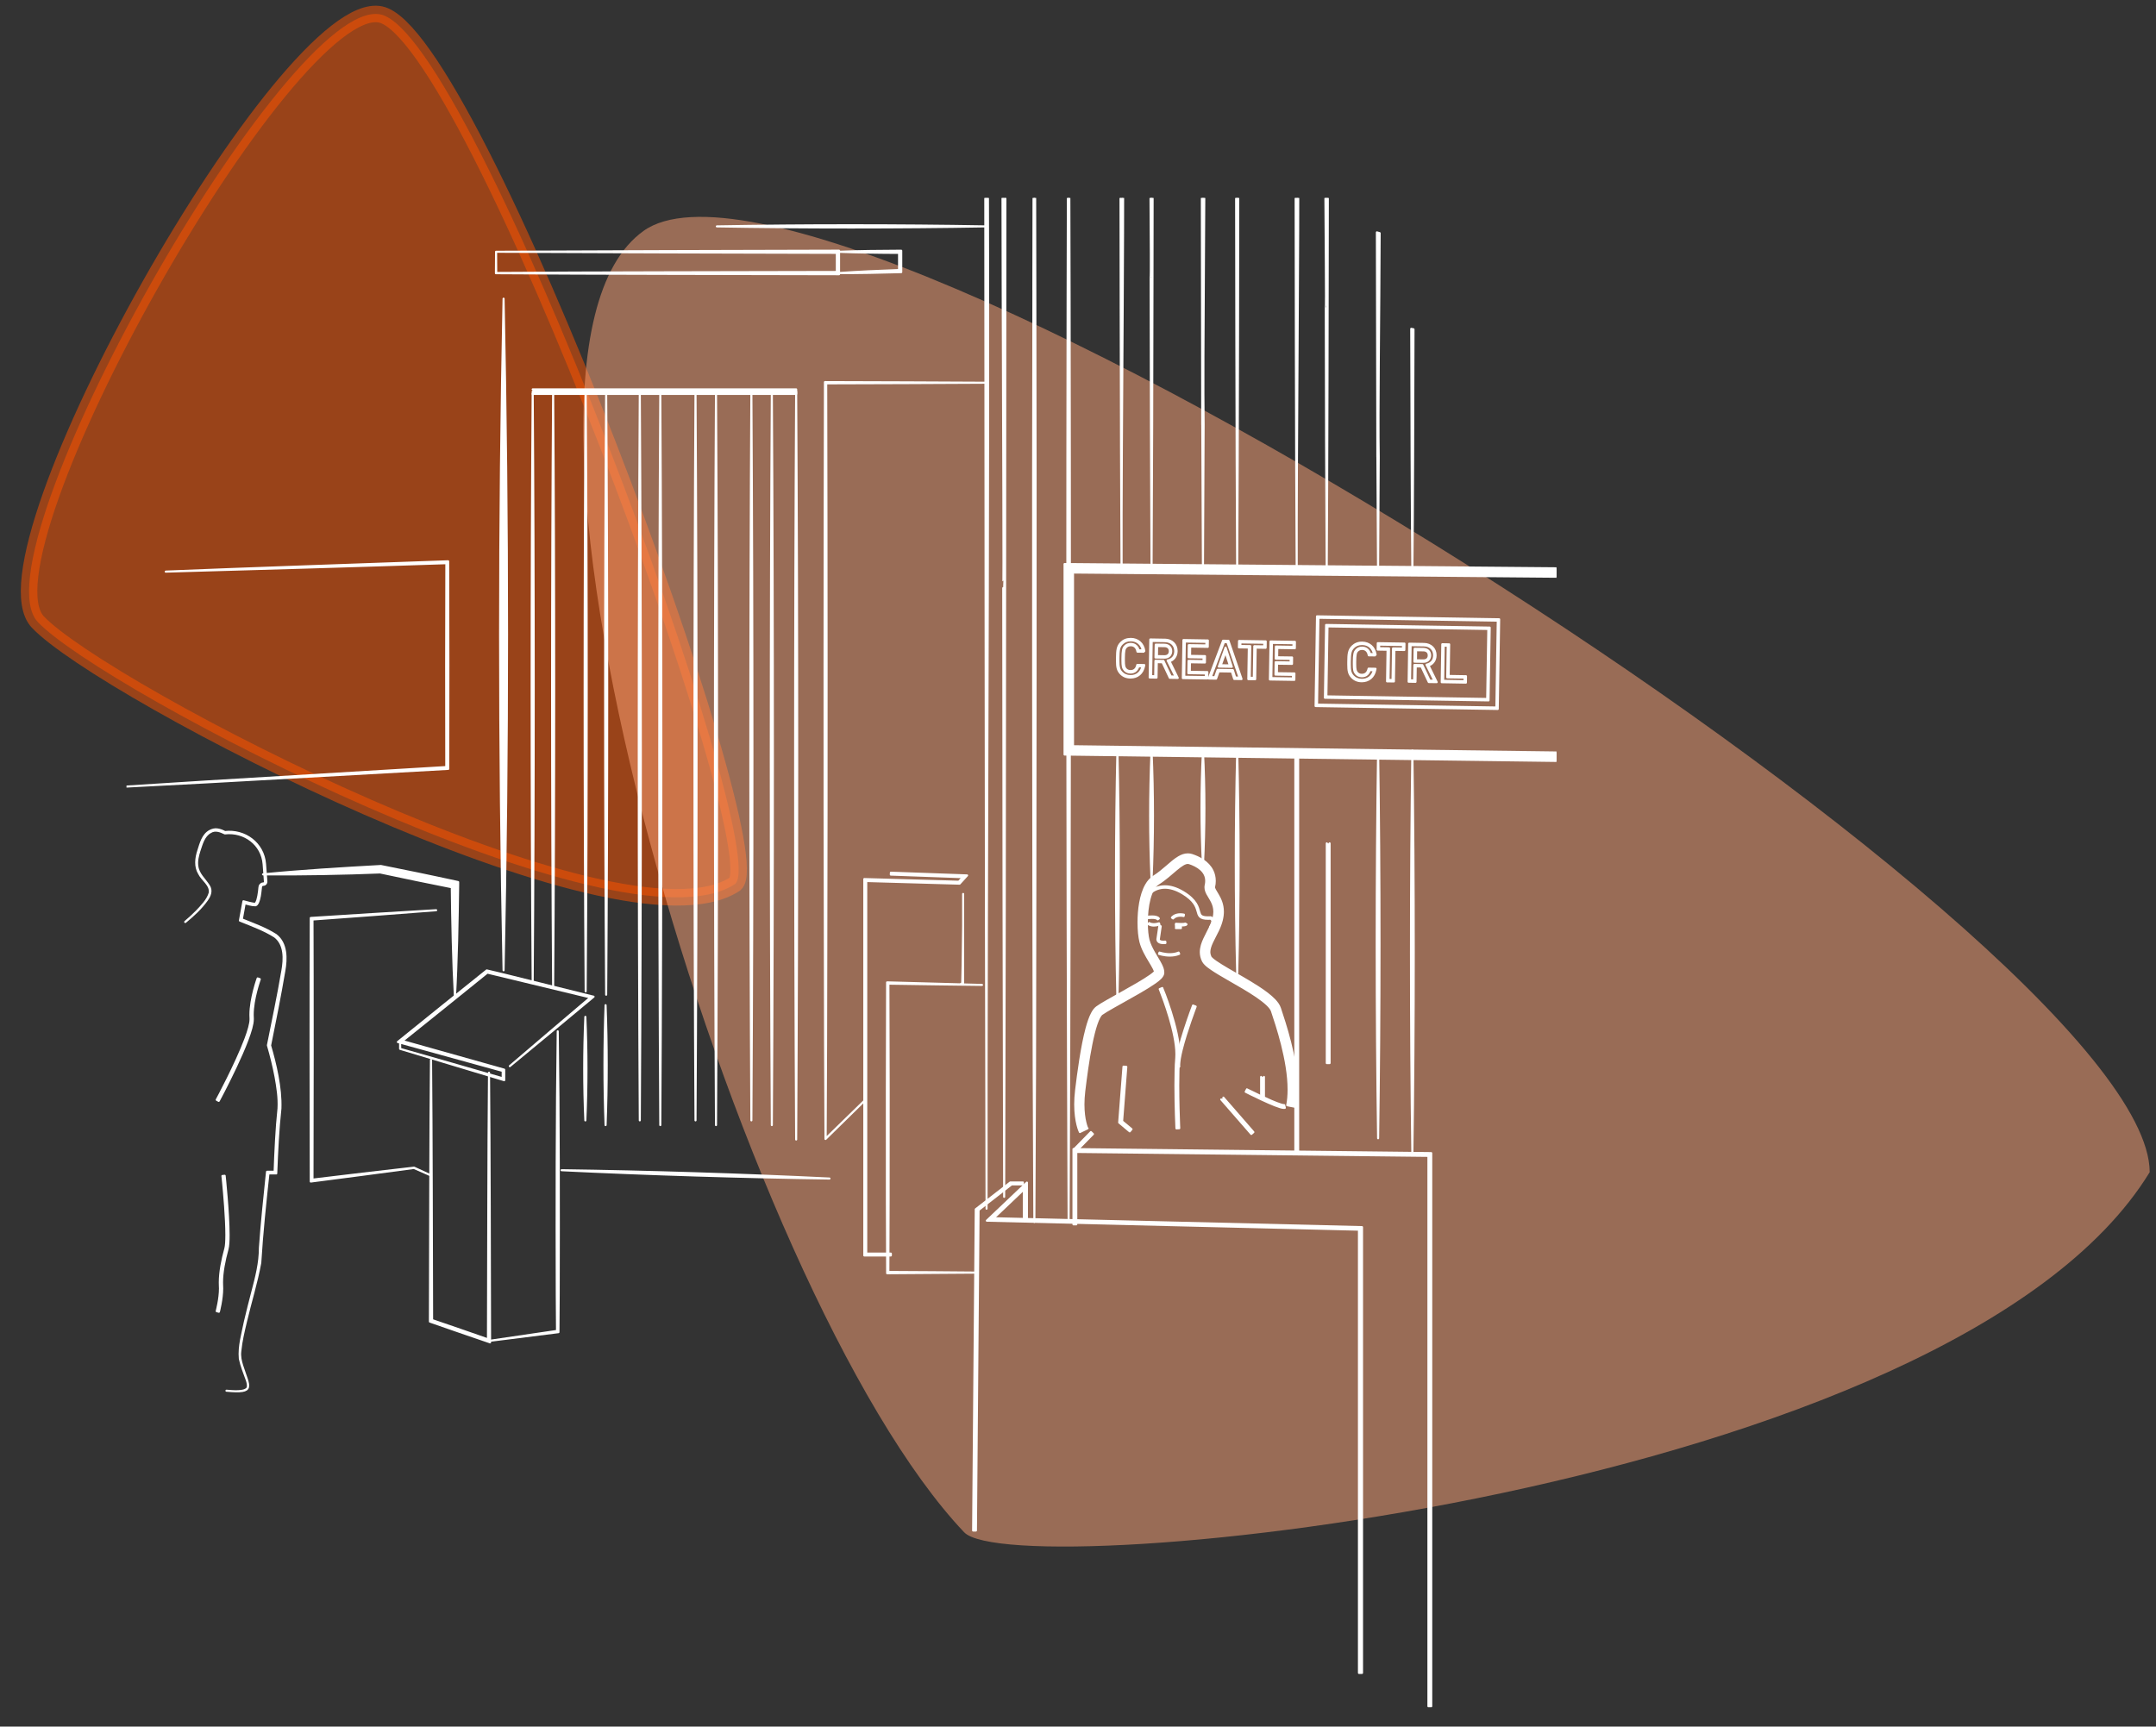 <svg width="784" height="628" viewBox="0 0 784 628" fill="none" xmlns="http://www.w3.org/2000/svg">
<rect x="0" y="0" width="784" height="628" fill="#333333" stroke="none"/>
<g clip-path="url(#clip0_90_3782)">
<path opacity="0.5" d="M13.741 226.218C37.305 251.237 225.633 349.133 267.325 321.501C281.577 308.904 172.174 12.204 138.36 5.251C104.546 -1.702 -9.823 201.199 13.741 226.218Z" fill="#FF5500" stroke="#FF5500" stroke-width="6"/>
<path opacity="0.5" d="M350.601 557.314C369.035 576.744 710.046 543.51 781.707 426.341C781.562 341.169 301.242 35.823 233.993 84.003C166.745 132.183 268.558 470.839 350.601 557.314Z" fill="#FFA67A"/>
<g clip-path="url(#clip1_90_3782)">
<path d="M482.469 306.742V386.663H483.488V306.742" fill="white"/>
<path d="M482.469 306.742V386.663H483.488V306.742" stroke="white" stroke-width="0.75" stroke-linecap="round" stroke-linejoin="round"/>
<path d="M471.033 275.23V419.514H472.052V275.23" fill="white"/>
<path d="M471.033 275.23V419.514H472.052V275.23" stroke="white" stroke-width="0.75" stroke-linecap="round" stroke-linejoin="round"/>
<path d="M408.541 387.956L406.975 408.29L410.807 411.499L411.461 410.708L408.039 407.849L409.56 388.032L408.541 387.956Z" fill="white" stroke="white" stroke-width="0.75" stroke-linecap="round" stroke-linejoin="round"/>
<path d="M458.592 391.698V399.56H459.611V391.698" fill="white"/>
<path d="M458.592 391.698V399.56H459.611V391.698" stroke="white" stroke-width="0.75" stroke-linecap="round" stroke-linejoin="round"/>
<path d="M444.084 399.894L455.019 412.441L455.779 411.772L444.86 399.225" fill="white"/>
<path d="M444.084 399.894L455.019 412.441L455.779 411.772L444.86 399.225" stroke="white" stroke-width="0.75" stroke-linecap="round" stroke-linejoin="round"/>
<path d="M427.598 337.569H429.423V337.067H427.598" fill="white"/>
<path d="M427.598 337.569H429.423V337.067H427.598" stroke="white" stroke-width="0.75" stroke-linecap="round" stroke-linejoin="round"/>
<path d="M416.799 326.375L416.829 326.345C417.088 325.98 419.369 322.877 423.612 322.877C425.377 322.877 427.506 323.41 430 324.9C434.258 327.47 434.973 329.676 435.445 331.303C435.673 332.124 435.825 332.839 436.357 333.387C436.905 333.919 437.772 334.177 439.308 334.177C439.597 334.177 439.916 334.177 440.251 334.147V333.888L440.144 334.132H440.174C440.174 334.132 440.433 334.284 440.6 334.466C440.768 334.649 440.904 334.907 440.904 335.272C440.904 335.698 440.707 336.322 440.038 337.158L440.433 337.478C441.148 336.58 441.422 335.866 441.422 335.272C441.422 334.679 441.148 334.269 440.874 334.01C440.6 333.752 440.342 333.66 440.327 333.645H440.281L440.22 333.63C439.885 333.645 439.581 333.66 439.308 333.66C437.817 333.66 437.118 333.402 436.722 333.022C436.418 332.733 436.266 332.322 436.099 331.759C435.855 330.938 435.627 329.828 434.836 328.581C434.045 327.334 432.707 325.934 430.258 324.459C427.703 322.923 425.483 322.36 423.612 322.36C421.209 322.36 419.384 323.288 418.183 324.216C416.981 325.144 416.373 326.071 416.373 326.086L416.799 326.36V326.375Z" fill="white" stroke="white" stroke-width="0.75" stroke-linecap="round" stroke-linejoin="round"/>
<path d="M421.453 346.938C421.453 346.938 423.217 347.562 425.392 347.562C426.472 347.562 427.658 347.41 428.784 346.938L428.586 346.467C427.552 346.908 426.426 347.06 425.392 347.06C424.358 347.06 423.415 346.908 422.731 346.756C422.381 346.68 422.107 346.604 421.925 346.558C421.727 346.497 421.636 346.467 421.636 346.467L421.468 346.953L421.453 346.938Z" fill="white" stroke="white" stroke-width="0.75" stroke-linecap="round" stroke-linejoin="round"/>
<path d="M426.58 334.056C426.656 333.965 427.417 333.053 429.226 333.053C429.591 333.053 429.987 333.083 430.428 333.174L430.519 332.672C430.048 332.581 429.607 332.535 429.211 332.535C427.082 332.535 426.17 333.706 426.154 333.752L426.565 334.056H426.58Z" fill="white" stroke="white" stroke-width="0.75" stroke-linecap="round" stroke-linejoin="round"/>
<path d="M427.582 336.504C427.582 336.504 428.616 336.595 429.589 336.595C429.985 336.595 430.38 336.595 430.699 336.535C430.867 336.519 431.004 336.489 431.125 336.443C431.247 336.398 431.369 336.337 431.46 336.185L431.004 335.941L431.08 335.987L431.019 335.926L431.095 335.987L431.034 335.926C431.034 335.926 430.821 336.002 430.547 336.033C430.274 336.063 429.939 336.078 429.574 336.078C428.631 336.078 427.612 335.987 427.612 335.987L427.566 336.489L427.582 336.504Z" fill="white" stroke="white" stroke-width="0.75" stroke-linecap="round" stroke-linejoin="round"/>
<path d="M80.888 427.726C80.888 427.726 80.98 428.563 81.116 429.947C81.512 434.099 82.318 443.178 82.318 449.185C82.318 451.376 82.211 453.185 81.953 454.098C80.797 458.295 79.93 462.676 79.93 466.447C79.93 466.888 79.93 467.314 79.96 467.725C79.976 468.014 79.991 468.318 79.991 468.637C79.991 470.508 79.702 472.576 79.398 474.173C79.246 474.979 79.109 475.664 78.987 476.135C78.881 476.622 78.805 476.896 78.805 476.896L79.596 477.108C79.596 477.108 80.797 472.531 80.797 468.637C80.797 468.318 80.797 467.999 80.767 467.679C80.736 467.284 80.736 466.858 80.736 466.447C80.736 462.797 81.588 458.478 82.728 454.326C83.017 453.231 83.124 451.421 83.124 449.201C83.124 441.11 81.694 427.665 81.694 427.65L80.873 427.741L80.888 427.726Z" fill="white" stroke="white" stroke-width="0.75" stroke-linecap="round" stroke-linejoin="round"/>
<path d="M566.118 273.694L390.185 271.413V208.236L566.088 209.772L566.118 206.7L387.113 205.149V274.439L566.088 276.766L566.118 273.694Z" fill="white" stroke="white" stroke-width="0.75" stroke-linecap="round" stroke-linejoin="round"/>
<path d="M354.884 556.679L355.842 440.105L367.842 430.782H371.948V430.083H367.386L354.823 439.831L353.865 556.679H354.884Z" fill="white" stroke="white" stroke-width="0.75" stroke-linecap="round" stroke-linejoin="round"/>
<path d="M421.713 359.743C421.713 359.743 421.804 359.971 421.971 360.397C422.549 361.872 424.009 365.69 425.317 370.115C426.625 374.541 427.781 379.575 427.781 383.438C427.781 383.909 427.766 384.35 427.735 384.792C427.507 387.62 427.431 391.225 427.431 394.829C427.431 402.601 427.796 410.403 427.796 410.403L428.815 410.357C428.815 410.357 428.8 409.87 428.754 409.019C428.648 406.464 428.45 400.624 428.45 394.829C428.45 391.225 428.526 387.636 428.754 384.868C428.785 384.411 428.815 383.925 428.815 383.438C428.815 378.815 427.264 372.822 425.728 367.956C424.192 363.089 422.656 359.378 422.656 359.363L421.713 359.758V359.743Z" fill="white" stroke="white" stroke-width="0.75" stroke-linecap="round" stroke-linejoin="round"/>
<path d="M482.105 111.95C482.105 136.041 482.288 184.419 482.44 208.54C482.714 168.1 482.79 110.779 482.866 61.549C482.547 61.427 482.227 61.321 481.893 61.199C482.029 86.172 482.318 112.087 482.105 111.965V111.95Z" fill="white" stroke="white" stroke-width="0.75" stroke-linecap="round" stroke-linejoin="round"/>
<path d="M417.543 336.064C417.543 336.064 418.212 336.642 419.581 336.642C420.144 336.642 420.813 336.55 421.619 336.307L421.467 335.82C420.706 336.048 420.083 336.14 419.581 336.14C418.973 336.14 418.532 336.018 418.258 335.912C418.121 335.851 418.03 335.805 417.969 335.759L417.908 335.714L417.558 336.094L417.543 336.064Z" fill="white" stroke="white" stroke-width="0.75" stroke-linecap="round" stroke-linejoin="round"/>
<path d="M471.535 208.54C471.413 163.295 472.28 95.83 472.082 40.729C471.748 40.592 471.428 40.455 471.094 40.318C471.17 96.134 471.246 162.398 471.535 208.54Z" fill="white" stroke="white" stroke-width="0.75" stroke-linecap="round" stroke-linejoin="round"/>
<path d="M421.575 336.855L420.921 341.326L421.179 341.357L420.936 341.266C420.936 341.266 420.875 341.433 420.875 341.631C420.875 341.889 420.966 342.254 421.301 342.543C421.635 342.832 422.198 343.015 423.08 343.015C423.293 343.015 423.536 343.015 423.795 342.984L423.749 342.482C423.506 342.498 423.278 342.513 423.08 342.513C422.259 342.513 421.833 342.345 421.635 342.163C421.438 341.996 421.392 341.798 421.392 341.646V341.494L421.423 341.448L421.377 341.418H421.423V341.433V341.402L422.076 336.901L421.575 336.825V336.855Z" fill="white"/>
<path d="M421.423 341.433V341.418H421.377L421.423 341.448L421.392 341.494V341.646C421.392 341.798 421.438 341.996 421.635 342.163C421.833 342.345 422.259 342.513 423.08 342.513C423.278 342.513 423.506 342.498 423.749 342.482L423.795 342.984C423.536 343.015 423.293 343.015 423.08 343.015C422.198 343.015 421.635 342.832 421.301 342.543C420.966 342.254 420.875 341.889 420.875 341.631C420.875 341.433 420.936 341.266 420.936 341.266L421.179 341.357L420.921 341.326L421.575 336.855V336.825L422.076 336.901L421.423 341.402V341.433ZM421.423 341.433H421.377" stroke="white" stroke-width="0.75" stroke-linecap="round" stroke-linejoin="round"/>
<path d="M449.894 354.071C449.21 327.639 449.225 299.731 449.894 273.268C450.563 299.731 450.579 327.639 449.894 354.071Z" fill="white" stroke="white" stroke-width="0.75" stroke-linecap="round" stroke-linejoin="round"/>
<path d="M482.488 227.566V227.824L541.208 228.767L540.797 254.226L482.32 253.284L482.731 227.566H482.472H482.214L481.788 253.785L541.284 254.744L541.71 228.265L482.214 227.307V227.566H482.472H482.488ZM478.655 256.553V256.812L544.63 257.861L545.147 225.239L478.914 224.174L478.396 256.797H478.655V256.538H478.914L479.431 224.691L544.645 225.741L544.143 257.329L478.685 256.28V256.538L478.655 256.553Z" fill="white"/>
<path d="M482.472 227.566H482.731L482.32 253.284L540.797 254.226L541.208 228.767L482.488 227.824V227.566H482.472ZM482.472 227.566V227.824M482.472 227.566H482.214M482.214 227.566L481.788 253.785L541.284 254.744L541.71 228.265L482.214 227.307V227.566ZM478.685 256.538V256.28L544.143 257.329L544.645 225.741L479.431 224.691L478.914 256.538H478.655V256.797H478.396L478.914 224.174L545.147 225.239L544.63 257.861L478.655 256.812V256.553L478.685 256.538ZM478.685 256.538H478.944" stroke="white" stroke-width="0.75" stroke-linecap="round" stroke-linejoin="round"/>
<path d="M449.892 208.114C450.181 159.417 450.257 88.681 450.333 31.299C450.029 31.163 449.74 31.026 449.436 30.889C449.512 88.332 449.603 159.538 449.877 208.114H449.892Z" fill="white" stroke="white" stroke-width="0.75" stroke-linecap="round" stroke-linejoin="round"/>
<path d="M526.53 246.105V246.364L532.568 246.455L532.552 247.763L524.781 247.626L524.978 234.835L526.454 234.866L526.271 246.348L526.53 246.364V246.105H526.788L526.971 234.364L524.477 234.318L524.264 248.128L533.054 248.28L533.085 245.953L526.53 245.846V246.105H526.788H526.53Z" fill="white"/>
<path d="M526.53 246.105V246.364L532.568 246.455L532.552 247.763L524.781 247.626L524.978 234.835L526.454 234.866L526.271 246.348L526.53 246.364V246.105ZM526.53 246.105H526.788L526.971 234.364L524.477 234.318L524.264 248.128L533.054 248.28L533.085 245.953L526.53 245.846V246.105ZM526.53 246.105H526.788H526.53Z" stroke="white" stroke-width="0.75" stroke-linecap="round" stroke-linejoin="round"/>
<path d="M437.439 273.268C438.138 286.971 438.138 300.796 437.439 314.514C436.739 300.796 436.739 286.986 437.439 273.268Z" fill="white" stroke="white" stroke-width="0.75" stroke-linecap="round" stroke-linejoin="round"/>
<path d="M514.666 236.235H514.407L514.331 240.661L517.525 240.706H517.586C518.285 240.706 518.894 240.508 519.335 240.098C519.776 239.702 520.034 239.109 520.05 238.41V238.364C520.05 237.664 519.806 237.071 519.365 236.661C518.924 236.25 518.316 236.037 517.616 236.022L514.422 235.976V236.235H514.681V236.493L517.616 236.539C518.225 236.539 518.696 236.737 519.031 237.041C519.365 237.345 519.548 237.786 519.548 238.364V238.41C519.548 239.003 519.335 239.429 519.015 239.733C518.681 240.037 518.209 240.204 517.616 240.204H517.571L514.894 240.159L514.955 236.25H514.696L514.666 236.235ZM517.768 234.471V234.729C518.939 234.744 519.867 235.14 520.506 235.779C521.145 236.417 521.51 237.299 521.51 238.349V238.425C521.479 240.219 520.415 241.299 519.031 241.68L518.727 241.756L521.601 247.596L519.867 247.565L517.206 241.908L514.316 241.862L514.225 247.474L512.75 247.444L512.947 234.653L517.768 234.729V234.471V234.212L512.445 234.121L512.232 247.945L514.727 247.991L514.818 242.379L516.886 242.41L519.548 248.067L522.437 248.113L519.335 241.801L519.107 241.908L519.168 242.151C520.734 241.74 521.996 240.432 522.027 238.41V238.334C522.027 237.163 521.616 236.128 520.871 235.398C520.126 234.668 519.061 234.227 517.784 234.212V234.471H517.768Z" fill="white"/>
<path d="M514.696 236.25H514.955L514.894 240.159L517.571 240.204H517.616C518.209 240.204 518.681 240.037 519.015 239.733C519.335 239.429 519.548 239.003 519.548 238.41V238.364C519.548 237.786 519.365 237.345 519.031 237.041C518.696 236.737 518.225 236.539 517.616 236.539L514.681 236.493V236.235H514.422V235.976L517.616 236.022C518.316 236.037 518.924 236.25 519.365 236.661C519.806 237.071 520.05 237.664 520.05 238.364V238.41C520.034 239.109 519.776 239.702 519.335 240.098C518.894 240.508 518.285 240.706 517.586 240.706H517.525L514.331 240.661L514.407 236.235H514.666L514.696 236.25ZM514.696 236.25V236.509M517.768 234.471V234.729M517.768 234.471V234.212L512.445 234.121L512.232 247.945L514.727 247.991L514.818 242.379L516.886 242.41L519.548 248.067L522.437 248.113L519.335 241.801L519.107 241.908L519.168 242.151C520.734 241.74 521.996 240.432 522.027 238.41V238.334C522.027 237.163 521.616 236.128 520.871 235.398C520.126 234.668 519.061 234.227 517.784 234.212V234.471H517.768ZM517.768 234.729C518.939 234.744 519.867 235.14 520.506 235.779C521.145 236.417 521.51 237.299 521.51 238.349V238.425C521.479 240.219 520.415 241.299 519.031 241.68L518.727 241.756L521.601 247.596L519.867 247.565L517.206 241.908L514.316 241.862L514.225 247.474L512.75 247.444L512.947 234.653L517.768 234.729Z" stroke="white" stroke-width="0.75" stroke-linecap="round" stroke-linejoin="round"/>
<path d="M406.336 363.744C405.651 334.558 405.667 302.103 406.336 272.903C407.005 302.119 407.02 334.558 406.336 363.744Z" fill="white" stroke="white" stroke-width="0.75" stroke-linecap="round" stroke-linejoin="round"/>
<path d="M418.413 100.954C418.413 127.691 418.595 181.377 418.747 208.129C418.915 181.453 419.067 127.63 419.082 100.954L419.219 16.562C418.854 16.379 418.504 16.212 418.139 16.029C418.063 47.328 418.717 101.136 418.413 100.939V100.954Z" fill="white" stroke="white" stroke-width="0.75" stroke-linecap="round" stroke-linejoin="round"/>
<path d="M470.593 235.52V235.261L463.962 235.155L463.901 239.565L469.331 239.641L469.315 240.949L463.871 240.858L463.81 245.36L470.182 245.466L470.167 246.759L462.304 246.637L462.517 233.832L470.365 233.953L470.334 235.52H470.593V235.261V235.52H470.851L470.882 233.451L462.015 233.314L461.787 247.139L470.669 247.276L470.699 244.949L464.327 244.858L464.373 241.39L469.817 241.466L469.848 239.139L464.418 239.063L464.464 235.672L470.851 235.778V235.52H470.593Z" fill="white"/>
<path d="M470.593 235.52V235.261L463.962 235.155L463.901 239.565L469.331 239.641L469.315 240.949L463.871 240.858L463.81 245.36L470.182 245.466L470.167 246.759L462.304 246.637L462.517 233.832L470.365 233.953L470.334 235.52H470.593ZM470.593 235.52V235.261V235.52ZM470.593 235.52H470.851L470.882 233.451L462.015 233.314L461.787 247.139L470.669 247.276L470.699 244.949L464.327 244.858L464.373 241.39L469.817 241.466L469.848 239.139L464.418 239.063L464.464 235.672L470.851 235.778V235.52H470.593Z" stroke="white" stroke-width="0.75" stroke-linecap="round" stroke-linejoin="round"/>
<path d="M418.748 273.115C419.432 288.75 419.432 304.506 418.748 320.14C418.063 304.506 418.063 288.75 418.748 273.115Z" fill="white" stroke="white" stroke-width="0.75" stroke-linecap="round" stroke-linejoin="round"/>
<path d="M459.975 235.352V235.094L456.112 235.033L455.93 246.53L454.455 246.515L454.637 235.002L451.048 234.957L451.063 233.649L459.747 233.786L459.717 235.352H459.975V235.094V235.352H460.234L460.264 233.284L450.561 233.132L450.516 235.459L454.12 235.519L453.938 247.017L456.432 247.047L456.614 235.55L460.219 235.611L460.234 235.352H459.975Z" fill="white"/>
<path d="M459.975 235.352V235.094L456.112 235.033L455.93 246.53L454.455 246.515L454.637 235.002L451.048 234.957L451.063 233.649L459.747 233.786L459.717 235.352H459.975ZM459.975 235.352V235.094V235.352ZM459.975 235.352H460.234L460.264 233.284L450.561 233.132L450.516 235.459L454.12 235.519L453.938 247.017L456.432 247.047L456.614 235.55L460.219 235.611L460.234 235.352H459.975Z" stroke="white" stroke-width="0.75" stroke-linecap="round" stroke-linejoin="round"/>
<path d="M349.518 357.812H350.232V325.144" fill="white"/>
<path d="M349.518 357.812H350.232V325.144" stroke="white" stroke-width="0.75" stroke-linecap="round" stroke-linejoin="round"/>
<path d="M443.551 242.197V242.455L447.931 242.531L445.665 235.535L443.201 242.455H443.551V242.212L443.794 242.303L445.634 237.132L447.216 242.014L443.551 241.953V242.212V242.197ZM451.094 246.714V246.455L449.163 246.425L448.311 243.733L442.775 243.642L441.832 246.303L440.266 246.273L445.087 233.543H446.334L450.866 246.79L451.109 246.714L451.353 246.638L446.714 233.072L444.752 233.041L439.551 246.79L442.212 246.835L443.155 244.174L447.946 244.25L448.798 246.942L451.459 246.988L451.337 246.638L451.094 246.714Z" fill="white"/>
<path d="M443.551 242.455V242.197V242.212M443.551 242.455L447.931 242.531L445.665 235.535L443.201 242.455H443.551ZM443.551 242.455V242.212M443.551 242.212L443.794 242.303L445.634 237.132L447.216 242.014L443.551 241.953V242.212ZM451.109 246.714L450.866 246.79L446.334 233.543H445.087L440.266 246.273L441.832 246.303L442.775 243.642L448.311 243.733L449.163 246.425L451.094 246.455V246.714L451.337 246.638L451.459 246.988L448.798 246.942L447.946 244.25L443.155 244.174L442.212 246.835L439.551 246.79L444.752 233.041L446.714 233.072L451.353 246.638L451.109 246.714ZM451.109 246.714V246.455" stroke="white" stroke-width="0.75" stroke-linecap="round" stroke-linejoin="round"/>
<path d="M323.95 455.952H314.993V320.444L348.938 321.402L351.676 318.406L323.966 317.417L323.935 318.102L350.17 319.045L348.649 320.703L314.293 319.729V456.637H323.95V455.952Z" fill="white" stroke="white" stroke-width="0.75" stroke-linecap="round" stroke-linejoin="round"/>
<path d="M438.927 235.018V234.76L432.296 234.653L432.235 239.048L437.665 239.14L437.649 240.448L432.205 240.356L432.129 244.843L438.516 244.949L438.486 246.257L430.638 246.136L430.851 233.33L438.699 233.452L438.668 235.003L438.927 235.018V234.76V235.018H439.185L439.216 232.95L430.349 232.798L430.121 246.637L439.003 246.774L439.033 244.447L432.661 244.341L432.707 240.873L438.151 240.965L438.182 238.638L432.752 238.546L432.798 235.17L439.185 235.277V235.018H438.927Z" fill="white"/>
<path d="M438.927 235.018V234.76L432.296 234.653L432.235 239.048L437.665 239.14L437.649 240.448L432.205 240.356L432.129 244.843L438.516 244.949L438.486 246.257L430.638 246.136L430.851 233.33L438.699 233.452L438.668 235.003L438.927 235.018ZM438.927 235.018V234.76V235.018ZM438.927 235.018H439.185L439.216 232.95L430.349 232.798L430.121 246.637L439.003 246.774L439.033 244.447L432.661 244.341L432.707 240.873L438.151 240.965L438.182 238.638L432.752 238.546L432.798 235.17L439.185 235.277V235.018H438.927Z" stroke="white" stroke-width="0.75" stroke-linecap="round" stroke-linejoin="round"/>
<path d="M193.703 143.28H289.517V141.622H193.703" fill="white"/>
<path d="M193.703 143.28H289.517V141.622H193.703" stroke="white" stroke-width="0.75" stroke-linecap="round" stroke-linejoin="round"/>
<path d="M420.513 234.714H420.254L420.178 239.14L423.372 239.186H423.433C424.133 239.186 424.741 238.988 425.182 238.577C425.623 238.182 425.882 237.589 425.897 236.889V236.844C425.897 236.144 425.654 235.551 425.213 235.14C424.771 234.73 424.163 234.517 423.464 234.501L420.27 234.456V234.714H420.528V234.973L423.464 235.019C424.072 235.019 424.543 235.216 424.878 235.52C425.212 235.825 425.395 236.266 425.395 236.844V236.889C425.395 237.482 425.182 237.908 424.863 238.212C424.528 238.517 424.057 238.684 423.448 238.684H423.403L420.711 238.638L420.772 234.73H420.513V234.714ZM423.631 232.95V233.209C424.802 233.224 425.73 233.619 426.368 234.258C427.007 234.897 427.372 235.779 427.372 236.828V236.904C427.342 238.699 426.277 239.779 424.893 240.159L424.589 240.235L427.463 246.075L425.73 246.045L423.068 240.387L420.163 240.342L420.072 245.954L418.597 245.923L418.794 233.117L423.616 233.194V232.935V232.676L418.293 232.585L418.064 246.41L420.559 246.455L420.65 240.843L422.718 240.874L425.38 246.531L428.269 246.577L425.167 240.266L424.939 240.372L425 240.615C426.566 240.205 427.828 238.897 427.859 236.874V236.798C427.859 235.627 427.448 234.593 426.703 233.863C425.958 233.117 424.893 232.692 423.6 232.661V232.92L423.631 232.95Z" fill="white"/>
<path d="M420.513 234.73H420.772L420.711 238.638L423.403 238.684H423.448C424.057 238.684 424.528 238.517 424.863 238.212C425.182 237.908 425.395 237.482 425.395 236.889V236.844C425.395 236.266 425.212 235.825 424.878 235.52C424.543 235.216 424.072 235.019 423.464 235.019L420.528 234.973V234.714H420.27V234.456L423.464 234.501C424.163 234.517 424.771 234.73 425.213 235.14C425.654 235.551 425.897 236.144 425.897 236.844V236.889C425.882 237.589 425.623 238.182 425.182 238.577C424.741 238.988 424.133 239.186 423.433 239.186H423.372L420.178 239.14L420.254 234.714H420.513V234.73ZM420.513 234.73V234.988M423.631 232.95V233.209C424.802 233.224 425.73 233.619 426.368 234.258C427.007 234.897 427.372 235.779 427.372 236.828V236.904C427.342 238.699 426.277 239.779 424.893 240.159L424.589 240.235L427.463 246.075L425.73 246.045L423.068 240.387L420.163 240.342L420.072 245.954L418.597 245.923L418.794 233.117L423.616 233.194V232.935V232.676L418.293 232.585L418.064 246.41L420.559 246.455L420.65 240.843L422.718 240.874L425.38 246.531L428.269 246.577L425.167 240.266L424.939 240.372L425 240.615C426.566 240.205 427.828 238.897 427.859 236.874V236.798C427.859 235.627 427.448 234.593 426.703 233.863C425.958 233.117 424.893 232.692 423.6 232.661V232.92L423.631 232.95Z" stroke="white" stroke-width="0.75" stroke-linecap="round" stroke-linejoin="round"/>
<path d="M280.667 142.443C281.169 227.9 281.169 323.76 280.667 409.217C280.166 323.76 280.166 227.9 280.667 142.443Z" fill="white" stroke="white" stroke-width="0.75" stroke-linecap="round" stroke-linejoin="round"/>
<path d="M415.858 236.555L413.835 236.524V236.783L414.079 236.737C413.942 236.007 413.623 235.384 413.136 234.928C412.649 234.471 411.995 234.213 411.22 234.198H411.159C410.337 234.198 409.607 234.502 409.09 235.049C408.725 235.429 408.482 235.87 408.36 236.524C408.224 237.178 408.178 238.045 408.163 239.368C408.163 239.673 408.163 239.962 408.163 240.22C408.163 241.209 408.208 241.893 408.315 242.425C408.436 242.958 408.649 243.353 408.954 243.703C409.471 244.281 410.201 244.615 411.052 244.615H411.113C411.874 244.615 412.528 244.372 413.014 243.931C413.501 243.49 413.82 242.882 413.988 242.167L413.744 242.106V242.365L415.767 242.395V242.136L415.524 242.091C415.28 243.338 414.733 244.281 413.988 244.935C413.227 245.574 412.254 245.908 411.144 245.908H411.052C409.684 245.878 408.665 245.406 407.874 244.585C407.357 244.037 407.083 243.52 406.916 242.866C406.748 242.212 406.703 241.437 406.703 240.418C406.703 240.083 406.703 239.718 406.703 239.323C406.718 237.924 406.763 236.92 406.931 236.114C407.113 235.308 407.417 234.715 408.041 234.106C408.832 233.331 409.836 232.89 411.159 232.89H411.25C412.406 232.905 413.379 233.27 414.14 233.939C414.885 234.608 415.417 235.581 415.615 236.844L416.117 236.768C415.904 235.399 415.326 234.304 414.474 233.559C413.623 232.814 412.512 232.403 411.265 232.388H411.159C409.714 232.388 408.558 232.874 407.676 233.756C406.992 234.426 406.627 235.14 406.429 236.023C406.231 236.905 406.201 237.939 406.186 239.338C406.186 239.733 406.186 240.098 406.186 240.433C406.186 241.467 406.231 242.288 406.414 243.018C406.596 243.748 406.946 244.357 407.493 244.95C408.36 245.878 409.547 246.41 411.037 246.425H411.144C412.36 246.425 413.47 246.045 414.322 245.33C415.174 244.6 415.782 243.551 416.041 242.197L416.102 241.893L413.562 241.847L413.516 242.045C413.364 242.684 413.09 243.186 412.695 243.536C412.299 243.885 411.798 244.083 411.128 244.083H411.083C410.353 244.083 409.775 243.809 409.349 243.338C409.09 243.049 408.938 242.76 408.832 242.304C408.725 241.832 408.68 241.178 408.68 240.205C408.68 239.946 408.68 239.657 408.68 239.353C408.695 238.045 408.741 237.194 408.862 236.6C408.984 236.007 409.151 235.703 409.455 235.384C409.881 234.928 410.459 234.684 411.159 234.684H411.204C411.874 234.684 412.391 234.912 412.786 235.277C413.181 235.642 413.44 236.159 413.577 236.813L413.623 237.011L415.858 237.042V236.524V236.555Z" fill="white" stroke="white" stroke-width="0.75" stroke-linecap="round" stroke-linejoin="round"/>
<path d="M273.23 142.443C273.732 227.353 273.732 322.589 273.23 407.498C272.728 322.589 272.728 227.353 273.23 142.443Z" fill="white" stroke="white" stroke-width="0.75" stroke-linecap="round" stroke-linejoin="round"/>
<path d="M433.834 365.721C433.834 365.721 432.313 369.706 430.807 374.39C430.047 376.732 429.286 379.257 428.724 381.538C428.161 383.835 427.766 385.888 427.766 387.378C427.766 387.622 427.766 387.834 427.796 388.047L428.815 387.941C428.8 387.774 428.785 387.591 428.785 387.378C428.785 386.07 429.15 384.048 429.712 381.797C430.549 378.405 431.826 374.481 432.891 371.394C433.423 369.858 433.895 368.535 434.244 367.592C434.594 366.649 434.792 366.101 434.792 366.101L433.834 365.736V365.721Z" fill="white" stroke="white" stroke-width="0.75" stroke-linecap="round" stroke-linejoin="round"/>
<path d="M260.365 142.443C260.867 227.9 260.867 323.76 260.365 409.217C259.863 323.76 259.863 227.9 260.365 142.443Z" fill="white" stroke="white" stroke-width="0.75" stroke-linecap="round" stroke-linejoin="round"/>
<path d="M145.508 379.531C145.508 379.531 145.539 381.569 145.508 381.492C154.907 384.154 173.781 389.583 183.15 392.291L182.8 392.549V389.294L182.997 389.568L145.402 379.196L144.672 378.998L145.25 378.527L161.052 365.767L176.884 353.052L177.036 352.931C177.203 352.9 215.164 362.39 215.346 362.39L215.848 362.512L215.453 362.847C205.461 371.196 195.423 379.47 185.385 387.774C195.286 379.318 205.172 370.846 215.103 362.451L215.209 362.908L177.021 353.706L177.355 353.63C169.492 360.003 153.615 372.778 145.721 379.105L145.584 378.436C145.813 378.496 183.15 389.005 183.347 389.051V389.264V392.519V392.884L182.997 392.777C173.644 389.979 154.831 384.321 145.493 381.477V379.485L145.508 379.531Z" fill="white" stroke="white" stroke-width="0.75" stroke-linecap="round" stroke-linejoin="round"/>
<path d="M93.694 355.88C93.694 355.88 91.063 363.135 91.063 369.112C91.063 369.568 91.078 370.024 91.108 370.465C91.108 370.557 91.108 370.663 91.108 370.77C91.108 372.29 90.363 374.937 89.207 377.994C87.474 382.571 84.888 388.077 82.713 392.442C81.633 394.617 80.66 396.518 79.945 397.871C79.246 399.225 78.805 400.016 78.805 400.016L79.535 400.411C79.535 400.411 82.622 394.678 85.709 388.123C87.261 384.853 88.797 381.37 89.968 378.283C91.124 375.195 91.915 372.534 91.93 370.77C91.93 370.648 91.93 370.511 91.93 370.405C91.899 369.979 91.884 369.553 91.884 369.112C91.884 366.237 92.523 362.983 93.177 360.458C93.496 359.196 93.831 358.116 94.074 357.356C94.196 356.975 94.302 356.671 94.363 356.458C94.424 356.245 94.469 356.139 94.469 356.139L93.694 355.865V355.88Z" fill="white" stroke="white" stroke-width="0.75" stroke-linecap="round" stroke-linejoin="round"/>
<path d="M212.852 369.843C213.4 382.359 213.4 394.982 212.852 407.514C212.305 394.982 212.305 382.374 212.852 369.843Z" fill="white" stroke="white" stroke-width="0.75" stroke-linecap="round" stroke-linejoin="round"/>
<path d="M158.603 331.061C147.318 331.973 124.627 333.646 113.342 334.467L113.631 334.163C113.738 357.904 113.723 405.659 113.631 429.399L113.282 429.095C122.574 427.954 141.265 425.749 150.573 424.7L156.748 427.544L150.512 424.806C141.433 426.038 122.574 428.532 113.358 429.703L113.008 429.749V429.399C112.917 405.674 112.901 357.888 113.008 334.163V333.874L113.297 333.859C124.582 333.144 147.318 331.699 158.603 331.061Z" fill="white" stroke="white" stroke-width="0.75" stroke-linecap="round" stroke-linejoin="round"/>
<path d="M375.782 105.457C375.569 186.822 375.721 306.909 375.889 387.941L376.132 444.44L376.375 387.941C376.543 306.772 376.695 186.929 376.482 105.457C376.482 77.503 376.314 21.627 376.178 -6.813C376.147 -6.828 376.102 -6.859 376.071 -6.874C375.934 21.505 375.782 77.549 375.767 105.457H375.782Z" fill="white" stroke="white" stroke-width="0.75" stroke-linecap="round" stroke-linejoin="round"/>
<path d="M500.872 166.199L501.115 208.768L501.359 166.199C501.07 149.85 501.602 115.114 501.693 84.803C501.359 84.712 501.024 84.605 500.689 84.514C500.75 114.916 500.826 149.424 500.857 166.199H500.872Z" fill="white" stroke="white" stroke-width="0.75" stroke-linecap="round" stroke-linejoin="round"/>
<path d="M495.278 608.465V446.326L361.29 443.087L372.301 432.623V443.543H373.427V430.129L358.842 443.984L494.168 447.254V608.465H495.278Z" fill="white" stroke="white" stroke-width="0.75" stroke-linecap="round" stroke-linejoin="round"/>
<path d="M304.713 99.326C312.241 98.794 319.769 98.475 327.313 98.201L326.933 98.597C326.917 96.254 326.902 93.912 326.933 91.585L327.328 91.981C323.556 91.95 319.8 91.966 316.028 91.874C312.256 91.814 308.5 91.737 304.728 91.585C312.256 91.296 319.8 91.22 327.328 91.19H327.723C327.754 93.791 327.754 96.391 327.723 98.977C320.058 99.19 312.393 99.372 304.728 99.326H304.713Z" fill="white" stroke="white" stroke-width="0.75" stroke-linecap="round" stroke-linejoin="round"/>
<path d="M252.914 142.443C253.415 227.353 253.415 322.589 252.914 407.498C252.412 322.589 252.412 227.353 252.914 142.443Z" fill="white" stroke="white" stroke-width="0.75" stroke-linecap="round" stroke-linejoin="round"/>
<path d="M501.131 272.933C501.815 318.254 501.8 368.655 501.131 414.007C500.461 368.64 500.446 318.269 501.131 272.933Z" fill="white" stroke="white" stroke-width="0.75" stroke-linecap="round" stroke-linejoin="round"/>
<path d="M513.586 419.909C512.917 372.869 512.917 320.08 513.586 273.025C514.255 320.065 514.255 372.854 513.586 419.909Z" fill="white" stroke="white" stroke-width="0.75" stroke-linecap="round" stroke-linejoin="round"/>
<path d="M388.587 444.456C389.195 302.256 389.211 143.052 388.617 0.244C388.602 0.244 388.572 0.213 388.557 0.213C387.963 143.037 387.979 302.24 388.587 444.456Z" fill="white" stroke="white" stroke-width="0.75" stroke-linecap="round" stroke-linejoin="round"/>
<path d="M513.588 208.845C513.847 184.313 513.923 150.231 513.999 119.768C513.725 119.707 513.451 119.661 513.178 119.601C513.254 150.124 513.345 184.374 513.588 208.829V208.845Z" fill="white" stroke="white" stroke-width="0.75" stroke-linecap="round" stroke-linejoin="round"/>
<path d="M201.142 142.443C201.644 211.688 201.644 289.373 201.142 358.603C200.64 289.358 200.64 211.673 201.142 142.443Z" fill="white" stroke="white" stroke-width="0.75" stroke-linecap="round" stroke-linejoin="round"/>
<path d="M193.705 142.443C194.206 211.308 194.206 288.552 193.705 357.416C193.203 288.552 193.203 211.308 193.705 142.443Z" fill="white" stroke="white" stroke-width="0.75" stroke-linecap="round" stroke-linejoin="round"/>
<path d="M452.996 397.112C452.996 397.112 455.84 398.572 458.973 400.017C460.539 400.747 462.182 401.477 463.581 402.024C464.28 402.298 464.934 402.526 465.482 402.693C466.045 402.861 466.486 402.967 466.881 402.967C466.988 402.967 467.094 402.967 467.216 402.937L466.972 401.948H466.881C466.683 401.948 466.273 401.887 465.771 401.72C463.976 401.188 460.874 399.804 458.243 398.557C456.935 397.933 455.733 397.34 454.866 396.914C453.999 396.488 453.467 396.199 453.452 396.199L452.98 397.112H452.996Z" fill="white" stroke="white" stroke-width="0.75" stroke-linecap="round" stroke-linejoin="round"/>
<path d="M240.107 142.443C240.609 227.9 240.609 323.76 240.107 409.217C239.605 323.76 239.605 227.9 240.107 142.443Z" fill="white" stroke="white" stroke-width="0.75" stroke-linecap="round" stroke-linejoin="round"/>
<path d="M183.118 108.635C184.791 189.758 184.806 271.778 183.118 352.9C181.43 271.778 181.445 189.758 183.118 108.635Z" fill="white" stroke="white" stroke-width="0.75" stroke-linecap="round" stroke-linejoin="round"/>
<path d="M395.34 410.433L394.716 410.738L395.355 410.433L394.732 410.738L395.37 410.433C395.37 410.433 393.971 407.468 393.971 401.704C393.971 400.259 394.062 398.632 394.275 396.837C394.853 392.092 395.705 385.506 396.846 379.849C397.408 377.02 398.047 374.419 398.731 372.427C399.066 371.439 399.431 370.587 399.766 369.979C400.1 369.355 400.435 368.975 400.572 368.868C400.921 368.61 401.56 368.199 402.366 367.712C405.21 366.009 410.168 363.348 414.427 360.869C416.571 359.621 418.533 358.42 420.023 357.371C420.769 356.838 421.392 356.352 421.894 355.865C422.153 355.622 422.366 355.378 422.563 355.074C422.761 354.785 422.959 354.435 423.004 353.873V353.66C423.004 352.626 422.624 351.774 422.183 350.861C421.514 349.508 420.556 348.063 419.689 346.527C418.807 344.991 418.016 343.379 417.62 341.843C417.286 340.535 417.012 338.162 417.027 335.516C417.027 332.672 417.316 329.509 418.031 326.862C418.381 325.539 418.837 324.353 419.369 323.425C419.902 322.482 420.51 321.828 421.149 321.433C423.734 319.821 425.863 317.798 427.704 316.277C428.616 315.517 429.453 314.863 430.168 314.452C430.898 314.026 431.475 313.859 431.901 313.859C432.084 313.859 432.251 313.889 432.434 313.935C433.878 314.391 435.506 315.167 436.692 316.247C437.285 316.779 437.757 317.387 438.091 318.056C438.426 318.741 438.623 319.501 438.623 320.414C438.623 320.885 438.578 321.402 438.441 321.965C438.38 322.224 438.365 322.482 438.365 322.741C438.365 323.668 438.7 324.444 439.049 325.113C439.582 326.117 440.236 327.014 440.722 328.033C441.224 329.052 441.574 330.162 441.589 331.607C441.589 332.991 441.239 334.71 440.19 336.946C439.475 338.466 438.639 339.942 437.939 341.462C437.239 342.983 436.677 344.55 436.662 346.284C436.662 347.363 436.905 348.504 437.468 349.584C437.696 350.01 437.985 350.359 438.304 350.679C438.912 351.302 439.688 351.88 440.631 352.519C442.258 353.629 444.357 354.861 446.638 356.169C450.045 358.131 453.847 360.275 456.904 362.359C458.425 363.393 459.763 364.427 460.752 365.355C461.74 366.283 462.349 367.15 462.516 367.682C463.368 370.237 464.889 374.724 466.197 379.94C467.505 385.141 468.6 391.058 468.584 396.35C468.584 398.343 468.432 400.259 468.082 401.993L471.094 402.586C471.489 400.609 471.657 398.51 471.657 396.35C471.657 390.647 470.516 384.548 469.162 379.195C467.824 373.857 466.257 369.264 465.421 366.709C465.056 365.614 464.356 364.686 463.505 363.758C461.984 362.161 459.87 360.595 457.482 359.044C453.908 356.717 449.756 354.435 446.365 352.443C444.676 351.454 443.171 350.527 442.061 349.751C441.513 349.356 441.042 349.006 440.722 348.702C440.403 348.413 440.22 348.169 440.22 348.139C439.886 347.485 439.764 346.892 439.749 346.253C439.749 345.249 440.114 344.063 440.737 342.725C441.361 341.371 442.197 339.881 442.988 338.238C444.19 335.683 444.677 333.493 444.677 331.592C444.677 328.931 443.718 326.923 442.851 325.478C442.426 324.748 442.03 324.14 441.787 323.668C441.528 323.182 441.452 322.878 441.467 322.725V322.604C441.65 321.843 441.726 321.113 441.726 320.399C441.726 319.03 441.422 317.767 440.89 316.688C440.099 315.06 438.836 313.844 437.498 312.931C436.16 312.019 434.715 311.41 433.422 310.984C432.935 310.832 432.434 310.756 431.947 310.756C430.745 310.756 429.666 311.182 428.677 311.76C427.187 312.627 425.803 313.859 424.312 315.152C422.837 316.429 421.27 317.752 419.582 318.802C418.396 319.547 417.484 320.627 416.769 321.874C415.704 323.744 415.035 325.995 414.609 328.368C414.183 330.74 414.016 333.204 414.016 335.501C414.016 338.345 414.275 340.854 414.716 342.588C415.4 345.219 416.83 347.592 418.016 349.584C418.609 350.572 419.157 351.47 419.522 352.2C419.902 352.93 420.039 353.492 420.023 353.629L420.89 353.705L420.099 353.34C420.099 353.34 420.039 353.477 420.023 353.645L420.89 353.705L420.099 353.34L420.343 353.447L420.115 353.31V353.34L420.343 353.447L420.115 353.31C420.115 353.31 420.023 353.432 419.871 353.599C419.567 353.903 419.035 354.329 418.35 354.816C415.947 356.534 411.75 358.907 407.857 361.082C405.91 362.177 404.024 363.211 402.442 364.123C401.651 364.579 400.937 364.99 400.328 365.37C399.72 365.751 399.218 366.085 398.807 366.389C398.093 366.937 397.606 367.652 397.15 368.488C396.359 369.948 395.705 371.864 395.112 374.085C393.332 380.731 392.085 390.176 391.325 396.457C391.097 398.373 390.99 400.122 390.99 401.688C390.99 408.152 392.602 411.574 392.694 411.741L395.462 410.403L395.34 410.433Z" fill="white"/>
<path d="M420.89 353.705L420.023 353.629C420.039 353.492 419.902 352.93 419.522 352.2C419.157 351.47 418.609 350.572 418.016 349.584C416.83 347.592 415.4 345.219 414.716 342.588C414.275 340.854 414.016 338.345 414.016 335.501C414.016 333.204 414.183 330.74 414.609 328.368C415.035 325.995 415.704 323.744 416.769 321.874C417.484 320.627 418.396 319.547 419.582 318.802C421.27 317.752 422.837 316.429 424.312 315.152C425.803 313.859 427.187 312.627 428.677 311.76C429.666 311.182 430.745 310.756 431.947 310.756C432.434 310.756 432.935 310.832 433.422 310.984C434.715 311.41 436.16 312.019 437.498 312.931C438.836 313.844 440.099 315.06 440.89 316.688C441.422 317.767 441.726 319.03 441.726 320.399C441.726 321.113 441.65 321.843 441.467 322.604V322.725C441.452 322.878 441.528 323.182 441.787 323.668C442.03 324.14 442.426 324.748 442.851 325.478C443.718 326.923 444.677 328.931 444.677 331.592C444.677 333.493 444.19 335.683 442.988 338.238C442.197 339.881 441.361 341.371 440.737 342.725C440.114 344.063 439.749 345.249 439.749 346.253C439.764 346.892 439.886 347.485 440.22 348.139C440.22 348.169 440.403 348.413 440.722 348.702C441.042 349.006 441.513 349.356 442.061 349.751C443.171 350.527 444.676 351.454 446.365 352.443C449.756 354.435 453.908 356.717 457.482 359.044C459.87 360.595 461.984 362.161 463.505 363.758C464.356 364.686 465.056 365.614 465.421 366.709C466.257 369.264 467.824 373.857 469.162 379.195C470.516 384.548 471.657 390.647 471.657 396.35C471.657 398.51 471.489 400.609 471.094 402.586L468.082 401.993C468.432 400.259 468.584 398.343 468.584 396.35C468.6 391.058 467.505 385.141 466.197 379.94C464.889 374.724 463.368 370.237 462.516 367.682C462.349 367.15 461.74 366.283 460.752 365.355C459.763 364.427 458.425 363.393 456.904 362.359C453.847 360.275 450.045 358.131 446.638 356.169C444.357 354.861 442.258 353.629 440.631 352.519C439.688 351.88 438.912 351.302 438.304 350.679C437.985 350.359 437.696 350.01 437.468 349.584C436.905 348.504 436.662 347.363 436.662 346.284C436.677 344.55 437.239 342.983 437.939 341.462C438.639 339.942 439.475 338.466 440.19 336.946C441.239 334.71 441.589 332.991 441.589 331.607C441.574 330.162 441.224 329.052 440.722 328.033C440.236 327.014 439.582 326.117 439.049 325.113C438.7 324.444 438.365 323.668 438.365 322.741C438.365 322.482 438.38 322.224 438.441 321.965C438.578 321.402 438.623 320.885 438.623 320.414C438.623 319.501 438.426 318.741 438.091 318.056C437.757 317.387 437.285 316.779 436.692 316.247C435.506 315.167 433.878 314.391 432.434 313.935C432.251 313.889 432.084 313.859 431.901 313.859C431.475 313.859 430.898 314.026 430.168 314.452C429.453 314.863 428.616 315.517 427.704 316.277C425.863 317.798 423.734 319.821 421.149 321.433C420.51 321.828 419.902 322.482 419.369 323.425C418.837 324.353 418.381 325.539 418.031 326.862C417.316 329.509 417.027 332.672 417.027 335.516C417.012 338.162 417.286 340.535 417.62 341.843C418.016 343.379 418.807 344.991 419.689 346.527C420.556 348.063 421.514 349.508 422.183 350.861C422.624 351.774 423.004 352.626 423.004 353.66V353.873C422.959 354.435 422.761 354.785 422.563 355.074C422.366 355.378 422.153 355.622 421.894 355.865C421.392 356.352 420.769 356.838 420.023 357.371C418.533 358.42 416.571 359.621 414.427 360.869C410.168 363.348 405.21 366.009 402.366 367.712C401.56 368.199 400.921 368.61 400.572 368.868C400.435 368.975 400.1 369.355 399.766 369.979C399.431 370.587 399.066 371.439 398.731 372.427C398.047 374.419 397.408 377.02 396.846 379.849C395.705 385.506 394.853 392.092 394.275 396.837C394.062 398.632 393.971 400.259 393.971 401.704C393.971 407.468 395.37 410.433 395.37 410.433L394.732 410.738L395.355 410.433L394.716 410.738L395.34 410.433L395.462 410.403L392.694 411.741C392.602 411.574 390.99 408.152 390.99 401.688C390.99 400.122 391.097 398.373 391.325 396.457C392.085 390.176 393.332 380.731 395.112 374.085C395.705 371.864 396.359 369.948 397.15 368.488C397.606 367.652 398.093 366.937 398.807 366.389C399.218 366.085 399.72 365.751 400.328 365.37C400.937 364.99 401.651 364.579 402.442 364.123C404.024 363.211 405.91 362.177 407.857 361.082C411.75 358.907 415.947 356.534 418.35 354.816C419.035 354.329 419.567 353.903 419.871 353.599C420.023 353.432 420.115 353.31 420.115 353.31M420.89 353.705L420.099 353.34M420.89 353.705L420.023 353.645C420.039 353.477 420.099 353.34 420.099 353.34M420.099 353.34L420.343 353.447M420.343 353.447L420.115 353.31M420.343 353.447L420.115 353.34V353.31" stroke="white" stroke-width="0.75" stroke-linecap="round" stroke-linejoin="round"/>
<path d="M232.654 142.443C233.156 227.353 233.156 322.589 232.654 407.498C232.152 322.589 232.152 227.353 232.654 142.443Z" fill="white" stroke="white" stroke-width="0.75" stroke-linecap="round" stroke-linejoin="round"/>
<path d="M180.399 91.571L180.444 99.327L180.399 99.281C215.089 99.038 269.627 99.008 304.714 98.916L304.303 99.327V91.571L304.714 91.966C273.734 91.921 211.379 91.708 180.399 91.571ZM180.399 91.571C211.592 91.434 273.916 91.221 305.109 91.175V91.571V99.327V99.738H304.698C269.46 99.647 215.226 99.616 180.384 99.373H180.338V99.327L180.384 91.571H180.399Z" fill="white"/>
<path d="M180.399 91.571L180.444 99.327L180.399 99.281C215.089 99.038 269.627 99.008 304.714 98.916L304.303 99.327V91.571L304.714 91.966C273.734 91.921 211.379 91.708 180.399 91.571ZM180.399 91.571C211.592 91.434 273.916 91.221 305.109 91.175V91.571V99.327V99.738H304.698C269.46 99.647 215.226 99.616 180.384 99.373H180.338V99.327L180.384 91.571H180.399Z" stroke="white" stroke-width="0.75" stroke-linecap="round" stroke-linejoin="round"/>
<path d="M510.423 236.159V235.9L506.56 235.839L506.378 247.337L504.918 247.307L505.1 235.824L501.496 235.763L501.511 234.455L510.18 234.607L510.165 236.159H510.423V235.9V236.159H510.666L510.712 234.09L501.009 233.938L500.979 236.265L504.568 236.326L504.385 247.824L506.879 247.854L507.062 236.356L510.666 236.417V236.159H510.423Z" fill="white"/>
<path d="M510.423 236.159V235.9L506.56 235.839L506.378 247.337L504.918 247.307L505.1 235.824L501.496 235.763L501.511 234.455L510.18 234.607L510.165 236.159H510.423ZM510.423 236.159V235.9V236.159ZM510.423 236.159H510.666L510.712 234.09L501.009 233.938L500.979 236.265L504.568 236.326L504.385 247.824L506.879 247.854L507.062 236.356L510.666 236.417V236.159H510.423Z" stroke="white" stroke-width="0.75" stroke-linecap="round" stroke-linejoin="round"/>
<path d="M407.856 208.114C407.704 154.428 408.966 69.397 408.16 11.026C407.901 10.889 407.628 10.752 407.369 10.631C407.476 70.689 407.521 153.637 407.841 208.114H407.856Z" fill="white" stroke="white" stroke-width="0.75" stroke-linecap="round" stroke-linejoin="round"/>
<path d="M177.842 487.709C184.062 486.766 196.564 484.941 202.784 484.043L202.556 484.302L202.464 470.66C202.373 438.874 202.373 406.875 202.814 375.12C203.255 406.875 203.255 438.874 203.164 470.66L203.073 484.302V484.53C196.731 485.336 184.184 486.933 177.842 487.709Z" fill="white" stroke="white" stroke-width="0.75" stroke-linecap="round" stroke-linejoin="round"/>
<path d="M60.281 207.901C88.827 206.715 133.753 205.194 162.635 204.16H162.969V204.494L163.045 241.907L163 279.32V279.655L162.665 279.67C143.365 280.75 93.846 283.533 75.17 284.552L46 286.088L75.155 284.233C93.603 283.092 143.533 280.111 162.619 278.971L162.285 279.32L162.239 241.907L162.315 204.494L162.65 204.829C133.647 205.817 88.949 207.11 60.266 207.916L60.281 207.901Z" fill="white" stroke="white" stroke-width="0.75" stroke-linecap="round" stroke-linejoin="round"/>
<path d="M220.213 365.599C220.761 380.108 220.761 394.709 220.213 409.218C219.666 394.709 219.666 380.093 220.213 365.599Z" fill="white" stroke="white" stroke-width="0.75" stroke-linecap="round" stroke-linejoin="round"/>
<path d="M355.297 462.873C347.206 462.919 330.918 463.071 322.827 463.101H322.599V462.873L322.507 436.547C322.446 413.095 322.507 381.005 322.583 357.554V357.31H322.827C331.359 357.538 348.56 357.979 357.092 358.238C348.544 358.162 331.359 357.888 322.811 357.767L323.055 357.538C323.146 381.005 323.207 413.08 323.131 436.532L323.04 462.858L322.811 462.63C330.902 462.645 347.191 462.797 355.282 462.858L355.297 462.873Z" fill="white" stroke="white" stroke-width="0.75" stroke-linecap="round" stroke-linejoin="round"/>
<path d="M156.747 385.492C156.99 411.955 157.051 453.627 157.127 480.409L156.868 480.044L167.423 483.664L177.963 487.329L177.445 487.694L177.567 438.92C177.567 426.783 177.719 402.282 177.826 390.146C177.932 402.328 178.069 426.753 178.084 438.92L178.206 487.694V488.241L177.689 488.059L167.134 484.439L156.594 480.774L156.336 480.683V480.409C156.427 453.52 156.442 412.077 156.716 385.492H156.747Z" fill="white" stroke="white" stroke-width="0.75" stroke-linecap="round" stroke-linejoin="round"/>
<path d="M499.992 237.908L497.969 237.877V238.136L498.213 238.09C498.076 237.36 497.756 236.737 497.27 236.28C496.783 235.824 496.129 235.566 495.353 235.55H495.293C494.471 235.55 493.741 235.839 493.224 236.402C492.859 236.782 492.616 237.223 492.494 237.877C492.357 238.531 492.312 239.398 492.297 240.721C492.297 241.025 492.297 241.314 492.297 241.573C492.297 242.561 492.342 243.246 492.449 243.778C492.57 244.31 492.783 244.706 493.087 245.056C493.605 245.634 494.335 245.968 495.186 245.968H495.247C496.008 245.968 496.661 245.725 497.148 245.284C497.635 244.843 497.954 244.234 498.121 243.535L497.878 243.474V243.732L499.901 243.763V243.504L499.658 243.459C499.414 244.706 498.867 245.649 498.121 246.288C497.361 246.926 496.403 247.261 495.277 247.261H495.186C493.817 247.23 492.798 246.759 492.008 245.938C491.506 245.39 491.217 244.873 491.049 244.219C490.882 243.565 490.837 242.79 490.837 241.755C490.837 241.421 490.837 241.056 490.837 240.676C490.852 239.292 490.897 238.273 491.065 237.467C491.247 236.661 491.551 236.067 492.16 235.459C492.951 234.683 493.954 234.242 495.277 234.242H495.369C496.525 234.258 497.498 234.623 498.243 235.292C498.988 235.961 499.505 236.934 499.718 238.197L500.22 238.121C500.007 236.752 499.429 235.657 498.578 234.912C497.726 234.166 496.616 233.756 495.369 233.74H495.262C493.817 233.74 492.662 234.242 491.78 235.109C491.11 235.778 490.73 236.493 490.532 237.375C490.335 238.257 490.304 239.292 490.289 240.691C490.289 241.086 490.289 241.451 490.289 241.786C490.289 242.82 490.335 243.641 490.517 244.371C490.7 245.101 491.049 245.71 491.597 246.303C492.479 247.23 493.65 247.763 495.141 247.778H495.232C496.449 247.778 497.559 247.398 498.41 246.683C499.262 245.968 499.87 244.904 500.129 243.55L500.19 243.246L497.665 243.2L497.62 243.398C497.468 244.037 497.194 244.539 496.798 244.888C496.403 245.238 495.901 245.436 495.232 245.436H495.186C494.456 245.436 493.878 245.162 493.468 244.691C493.209 244.402 493.057 244.113 492.951 243.641C492.844 243.17 492.798 242.516 492.798 241.542C492.798 241.284 492.798 240.995 492.798 240.691C492.814 239.383 492.859 238.531 492.981 237.938C493.103 237.345 493.27 237.041 493.574 236.721C494 236.265 494.563 236.037 495.277 236.022H495.323C495.992 236.022 496.509 236.25 496.905 236.615C497.3 236.98 497.559 237.497 497.696 238.151L497.741 238.349L499.962 238.379V237.862L499.992 237.908Z" fill="white"/>
<path d="M493.224 236.402C493.741 235.839 494.471 235.55 495.293 235.55H495.353C496.129 235.566 496.783 235.824 497.27 236.28C497.756 236.737 498.076 237.36 498.213 238.09L497.969 238.136V237.877L499.992 237.908L499.962 237.862V238.379L497.741 238.349L497.696 238.151C497.559 237.497 497.3 236.98 496.905 236.615C496.509 236.25 495.992 236.022 495.323 236.022H495.277C494.563 236.037 494 236.265 493.574 236.721C493.27 237.041 493.103 237.345 492.981 237.938C492.859 238.531 492.814 239.383 492.798 240.691C492.798 240.995 492.798 241.284 492.798 241.542C492.798 242.516 492.844 243.17 492.951 243.641C493.057 244.113 493.209 244.402 493.468 244.691C493.878 245.162 494.456 245.436 495.186 245.436H495.232C495.901 245.436 496.403 245.238 496.798 244.888C497.194 244.539 497.468 244.037 497.62 243.398L497.665 243.2L500.19 243.246L500.129 243.55C499.87 244.904 499.262 245.968 498.41 246.683C497.559 247.398 496.449 247.778 495.232 247.778H495.141C493.65 247.763 492.479 247.23 491.597 246.303C491.049 245.71 490.7 245.101 490.517 244.371C490.335 243.641 490.289 242.82 490.289 241.786C490.289 241.451 490.289 241.086 490.289 240.691C490.304 239.292 490.335 238.257 490.532 237.375C490.73 236.493 491.11 235.778 491.78 235.109C492.662 234.242 493.817 233.74 495.262 233.74H495.369C496.616 233.756 497.726 234.166 498.578 234.912C499.429 235.657 500.007 236.752 500.22 238.121L499.718 238.197C499.505 236.934 498.988 235.961 498.243 235.292C497.498 234.623 496.525 234.258 495.369 234.242H495.277C493.954 234.242 492.951 234.683 492.16 235.459C491.551 236.067 491.247 236.661 491.065 237.467C490.897 238.273 490.852 239.292 490.837 240.676C490.837 241.056 490.837 241.421 490.837 241.755C490.837 242.79 490.882 243.565 491.049 244.219C491.217 244.873 491.506 245.39 492.008 245.938C492.798 246.759 493.817 247.23 495.186 247.261H495.277C496.403 247.261 497.361 246.926 498.121 246.288C498.867 245.649 499.414 244.706 499.658 243.459L499.901 243.504V243.763L497.878 243.732V243.474L498.121 243.535C497.954 244.234 497.635 244.843 497.148 245.284C496.661 245.725 496.008 245.968 495.247 245.968H495.186C494.335 245.968 493.605 245.634 493.087 245.056C492.783 244.706 492.57 244.31 492.449 243.778C492.342 243.246 492.297 242.561 492.297 241.573C492.297 241.314 492.297 241.025 492.297 240.721C492.312 239.398 492.357 238.531 492.494 237.877C492.616 237.223 492.859 236.782 493.224 236.402ZM493.224 236.402L493.407 236.584" stroke="white" stroke-width="0.75" stroke-linecap="round" stroke-linejoin="round"/>
<path d="M95.641 318.027C109.404 316.658 124.537 315.745 138.392 314.985H138.529L138.681 315.015L152.186 317.753C156.14 318.605 161.768 319.745 165.661 320.612L166.604 320.825V321.753C166.421 335.06 166.178 349.539 165.433 362.785C164.703 349.554 164.429 335.045 164.277 321.753L165.205 322.893C157.54 321.388 145.966 318.985 138.209 317.327C125.951 317.829 108.994 318.163 95.641 318.027Z" fill="white" stroke="white" stroke-width="0.75" stroke-linecap="round" stroke-linejoin="round"/>
<path d="M314.292 400.426L300.239 414.22L300.179 414.265C300.072 397.049 299.966 362.648 299.95 345.447C299.768 281.403 299.829 203.231 299.981 139.203V138.975H300.209L329.288 139.066L358.367 139.203L329.288 139.34L300.209 139.431L300.437 139.203C300.589 203.262 300.65 281.403 300.468 345.447C300.468 362.541 300.346 397.095 300.239 414.189L300.179 414.159L314.277 400.426H314.292Z" fill="white" stroke="white" stroke-width="0.75" stroke-linecap="round" stroke-linejoin="round"/>
<path d="M67.338 335.319C68.767 334.118 70.151 332.856 71.459 331.533C73.33 329.525 75.459 327.472 76.265 324.78C76.737 321.845 73.543 320.111 72.372 317.677C70.866 315.168 71.246 312.081 72.113 309.419C72.965 306.803 73.695 303.625 76.326 302.226C77.178 301.785 78.182 301.496 79.155 301.693C80.113 301.845 81.01 302.195 81.862 302.667L81.725 302.636C89.04 301.754 95.778 306.743 96.371 314.21L96.766 319.32L96.858 320.598C96.919 321.16 96.493 321.738 95.93 321.814C95.732 321.845 95.55 321.814 95.367 321.921C94.82 322.134 94.881 322.864 94.82 323.365C94.622 325.114 94.485 326.833 93.725 328.46C93.558 328.78 93.299 329.16 92.888 329.266C91.444 329.266 90.059 328.78 88.66 328.445L89.04 328.202L87.885 334.635L87.687 334.285C91.976 336.019 96.356 337.555 100.295 340.049C104.31 343.091 104.173 348.703 103.382 353.144C101.846 362.223 100.036 371.242 98.211 380.261C100.112 386.74 102.257 395.606 101.968 403.18C101.131 410.936 100.766 418.693 100.462 426.495V426.799H100.143H97.344L97.649 426.525C96.462 437.445 95.306 448.365 94.637 459.33C93.314 466.554 91.109 473.55 89.436 480.683C88.584 484.242 87.733 487.801 87.383 491.435C87.139 493.276 87.535 495.055 88.098 496.789C90.577 504.545 93.056 506.811 82.349 505.823C84.159 505.96 89.253 506.568 90.09 504.682C90.288 503.8 90.044 502.872 89.77 502.021C88.843 499.435 87.778 496.88 87.216 494.188C86.79 489.595 88.204 485.048 89.086 480.607C89.907 477.033 90.835 473.489 91.748 469.946C93.162 464.547 94.516 459.406 94.516 453.809C95.17 444.684 96.128 435.574 97.071 426.464L97.101 426.191H97.375H100.173L99.854 426.495C99.975 422.601 100.158 418.708 100.371 414.815C100.584 410.936 100.873 407.013 101.283 403.165C101.496 399.332 100.888 395.454 100.204 391.652C99.474 387.804 98.531 383.987 97.436 380.23V380.139L100.158 366.619C101.04 362.102 101.937 357.6 102.683 353.068C103.443 348.825 103.656 343.517 99.915 340.642C96.082 338.209 91.687 336.627 87.489 334.924L87.246 334.833L87.291 334.574L88.463 328.141L88.523 327.806C89.847 328.187 91.185 328.536 92.554 328.734C92.751 328.765 92.782 328.734 92.919 328.643C93.573 327.913 93.71 326.833 93.938 325.86C94.135 324.826 94.257 323.761 94.348 322.712C94.348 322.088 94.881 321.404 95.55 321.343C95.945 321.373 96.386 321.145 96.341 320.689C96.249 319.411 95.96 315.548 95.869 314.301C95.306 307.092 88.873 302.302 81.786 303.123C80.159 302.332 78.227 301.572 76.539 302.651C74.045 303.975 73.33 307.077 72.478 309.556C71.946 311.32 71.475 313.145 71.748 315.001C72.083 317.906 74.41 319.761 75.915 322.118C77.132 323.928 76.357 325.768 75.216 327.381C73.041 330.437 70.243 332.962 67.368 335.35L67.338 335.319Z" fill="white" stroke="white" stroke-width="0.75" stroke-linecap="round" stroke-linejoin="round"/>
<path d="M212.974 142.443C213.476 212.311 213.476 290.696 212.974 360.564C212.472 290.696 212.472 212.311 212.974 142.443Z" fill="white" stroke="white" stroke-width="0.75" stroke-linecap="round" stroke-linejoin="round"/>
<path d="M204.213 425.627C235.527 426.053 270.309 427.148 301.624 428.654C270.279 428.213 235.512 427.148 204.213 425.627Z" fill="white" stroke="white" stroke-width="0.75" stroke-linecap="round" stroke-linejoin="round"/>
<path d="M520.446 620.601V419.407L390.352 417.947V445.322H391.371V418.981L519.427 420.411V620.601H520.446Z" fill="white" stroke="white" stroke-width="0.75" stroke-linecap="round" stroke-linejoin="round"/>
<path d="M260.668 82.339C292.058 81.791 326.962 81.807 358.383 82.339C326.962 82.871 292.074 82.886 260.668 82.339Z" fill="white" stroke="white" stroke-width="0.75" stroke-linecap="round" stroke-linejoin="round"/>
<path d="M358.748 -8H358.23C358.352 118.383 358.383 314.68 358.748 439.619C358.58 315.349 360.132 116.345 358.748 -7.057H365.105C365.105 -7.057 365.135 -7.087 365.15 -7.057H365.105C363.736 -5.11 365.272 214.045 364.816 213.893C364.816 269.131 364.998 380.047 365.15 435.315C365.515 311.258 365.531 117.927 365.652 -7.529V-8H365.15H358.748Z" fill="white"/>
<path d="M365.105 -7.057H358.748C360.132 116.345 358.58 315.349 358.748 439.619C358.383 314.68 358.352 118.383 358.23 -8H358.748H365.15H365.652V-7.529C365.531 117.927 365.515 311.258 365.15 435.315C364.998 380.047 364.816 269.131 364.816 213.893C365.272 214.045 363.736 -5.11 365.105 -7.057ZM365.105 -7.057C365.105 -7.057 365.135 -7.087 365.15 -7.057H365.105Z" stroke="white" stroke-width="0.75" stroke-linecap="round" stroke-linejoin="round"/>
<path d="M391.218 418.814L397.439 412.472L396.693 411.757L390.488 418.099" fill="white"/>
<path d="M391.218 418.814L397.439 412.472L396.693 411.757L390.488 418.099" stroke="white" stroke-width="0.75" stroke-linecap="round" stroke-linejoin="round"/>
<path d="M220.425 142.443C220.927 212.707 220.927 291.533 220.425 361.796C219.923 291.533 219.923 212.707 220.425 142.443Z" fill="white" stroke="white" stroke-width="0.75" stroke-linecap="round" stroke-linejoin="round"/>
<path d="M289.517 142.443C290.019 229.588 290.019 327.334 289.517 414.464C289.015 327.319 289.015 229.573 289.517 142.443Z" fill="white" stroke="white" stroke-width="0.75" stroke-linecap="round" stroke-linejoin="round"/>
<path d="M417.18 333.964C417.18 333.964 417.377 333.934 417.697 333.904C418.016 333.873 418.442 333.843 418.898 333.843C419.339 333.843 419.811 333.873 420.191 333.964C420.571 334.056 420.86 334.208 420.982 334.375L421.392 334.071C421.149 333.736 420.738 333.569 420.313 333.463C419.871 333.356 419.37 333.326 418.898 333.326C417.955 333.326 417.119 333.447 417.104 333.463L417.18 333.964Z" fill="white" stroke="white" stroke-width="0.75" stroke-linecap="round" stroke-linejoin="round"/>
<path d="M437.193 154.519L437.436 208.099L437.68 154.519C437.33 128.923 438.212 67.526 437.999 25.611C437.649 25.444 437.315 25.292 436.965 25.125C437.026 67.572 437.132 128.285 437.178 154.519H437.193Z" fill="white" stroke="white" stroke-width="0.75" stroke-linecap="round" stroke-linejoin="round"/>
</g>
</g>
<defs>
<clipPath id="clip0_90_3782">
<rect width="784" height="628" fill="white"/>
</clipPath>
<clipPath id="clip1_90_3782">
<rect width="520" height="567" fill="white" transform="translate(46 72)"/>
</clipPath>
</defs>
</svg>

